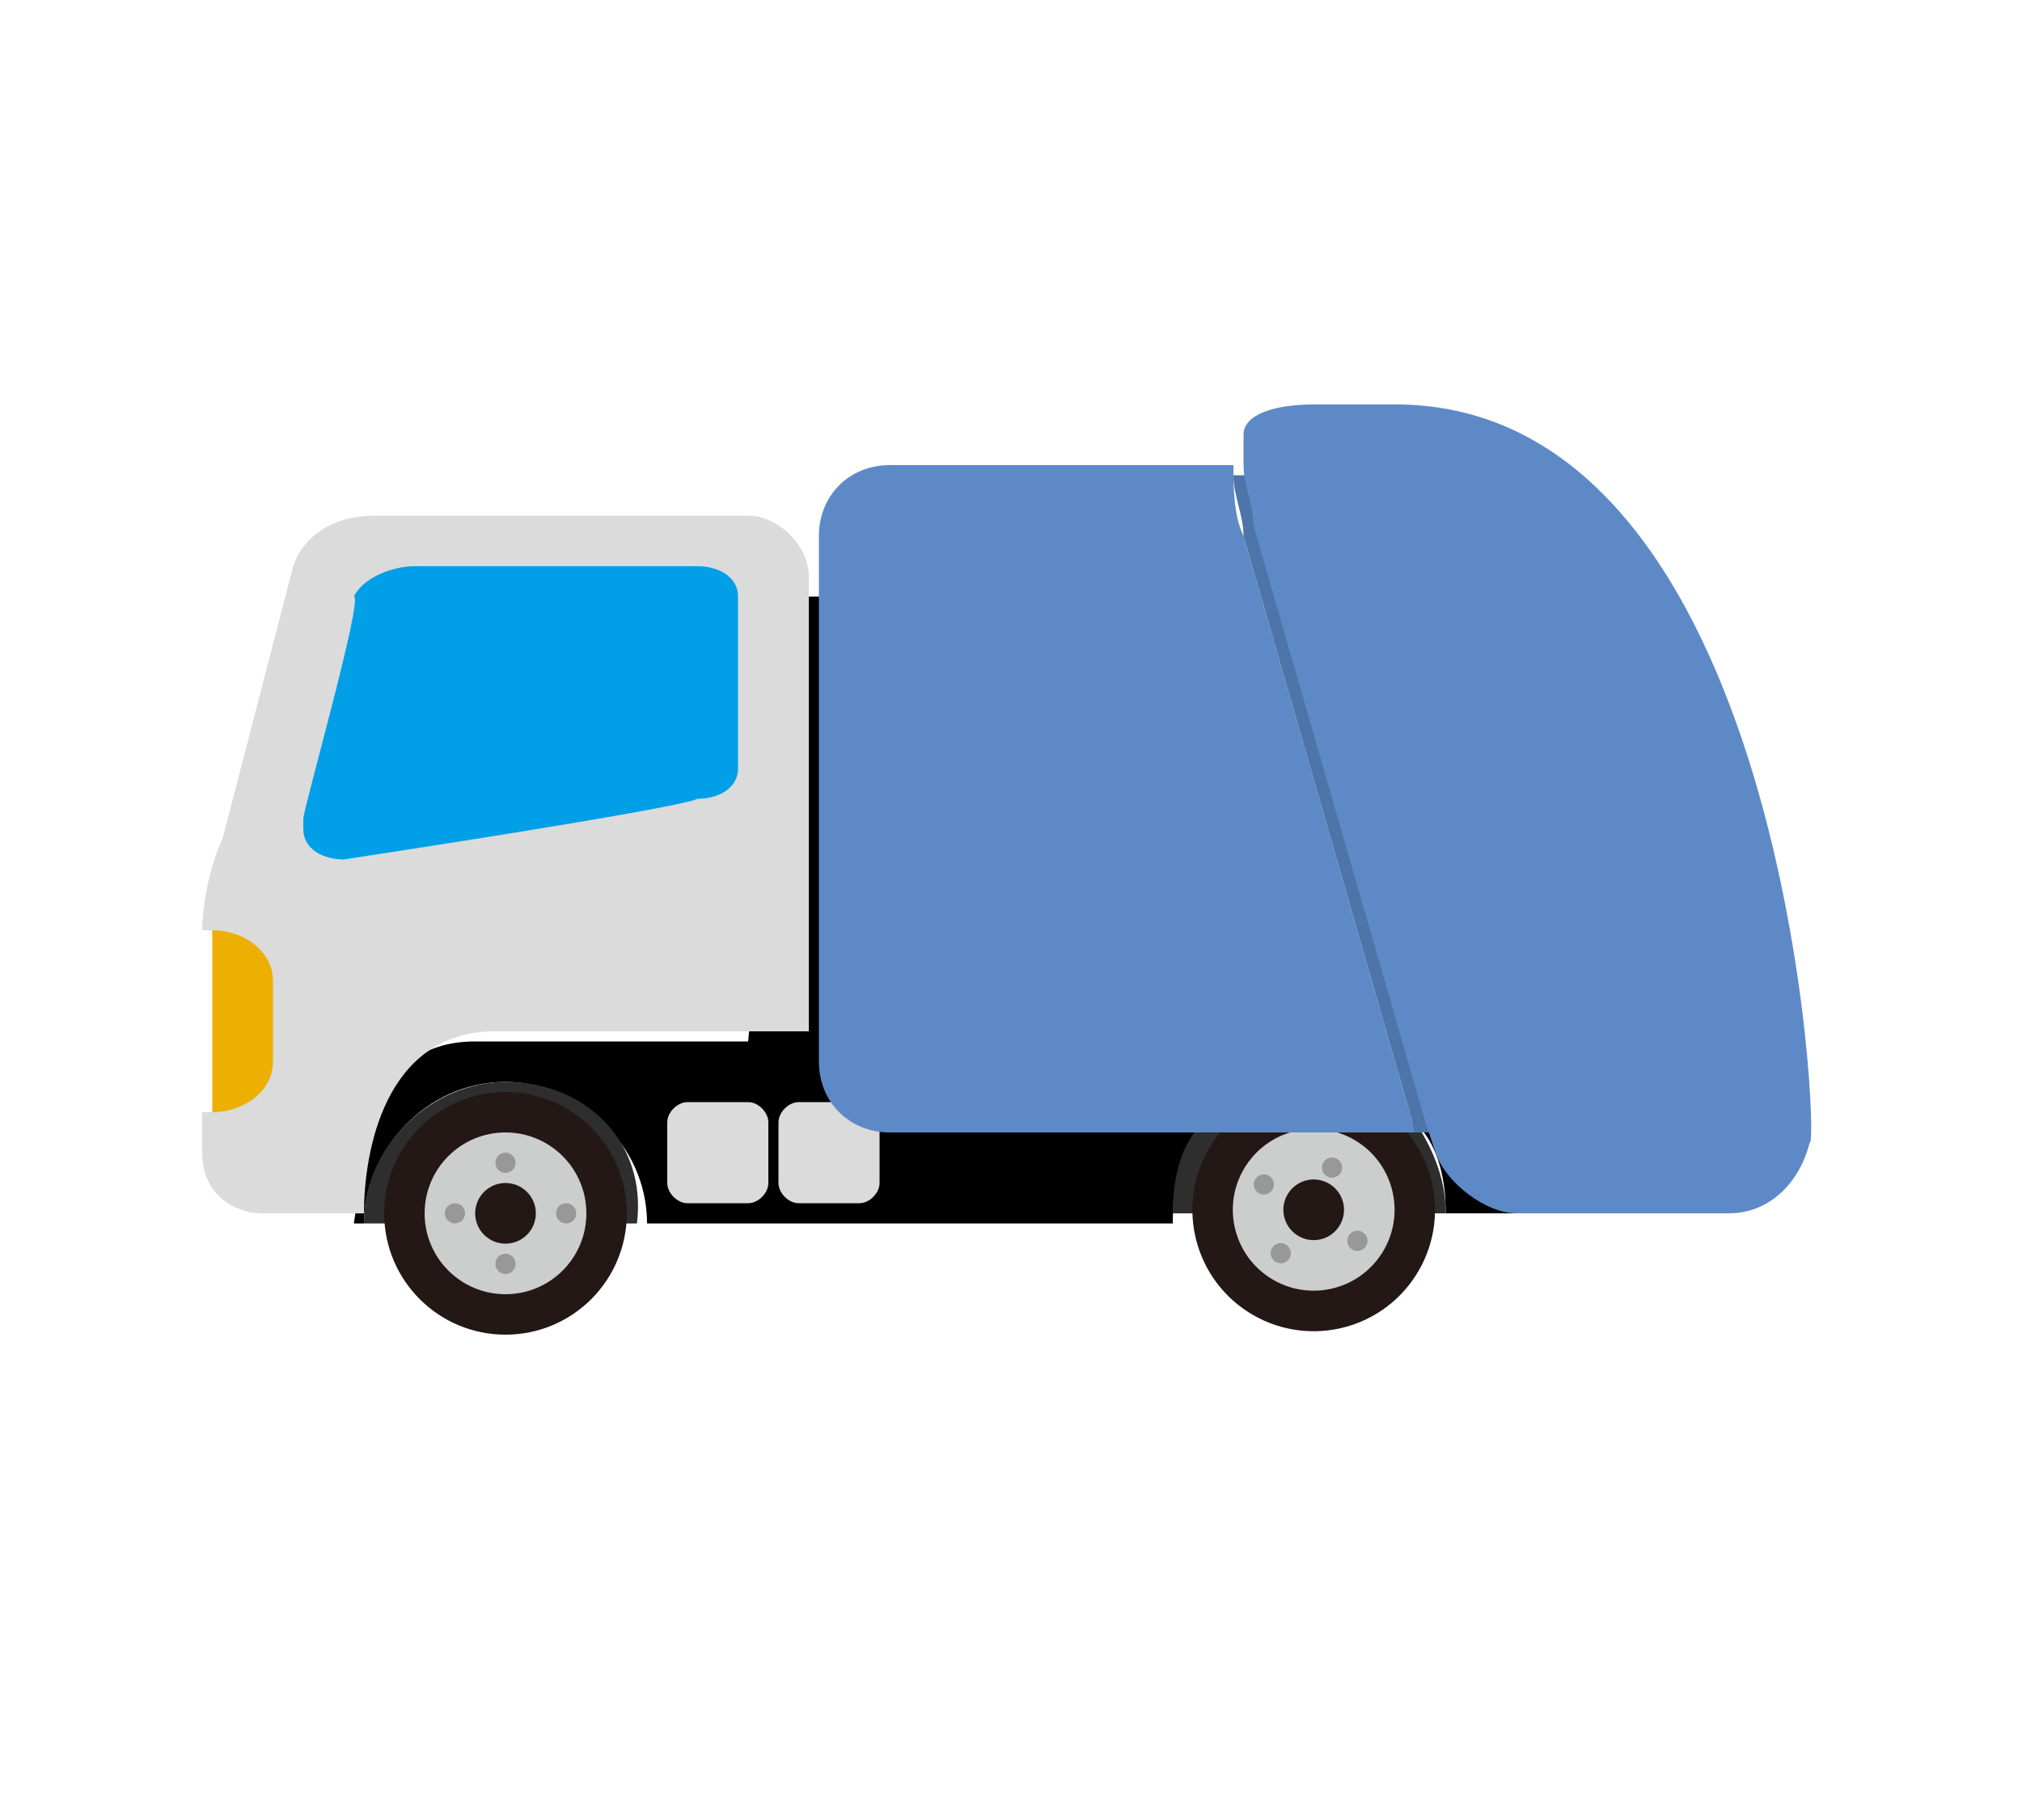 <?xml version="1.0" encoding="utf-8"?>
<!-- Generator: Adobe Illustrator 19.2.1, SVG Export Plug-In . SVG Version: 6.00 Build 0)  -->
<svg version="1.1" id="レイヤー_1" xmlns="http://www.w3.org/2000/svg" xmlns:xlink="http://www.w3.org/1999/xlink" x="0px"
	 y="0px" width="20px" height="18px" viewBox="0 0 20 18" style="enable-background:new 0 0 20 18;" xml:space="preserve">
<style type="text/css">
	.st0{fill:#2E2E2E;}
	.st1{fill:#DADBDA;}
	.st2{fill:#EDAF00;}
	.st3{fill:#009FE8;}
	.st4{fill:#231815;}
	.st5{fill:#CCCDCD;}
	.st6{fill:#989898;}
	.st7{fill:#5D8AC7;}
	.st8{fill:#4E75A9;}
</style>
<g>
	<g>
		<path d="M11.9,11.1H9L8.6,5.9H7.8l-0.4,4.4H4.7c-1.1,0-1.1,1.2-1.2,1.8h0.1c0,0,0,0,0,0c0-0.7,0.6-1.4,1.4-1.4
			c0.7,0,1.4,0.6,1.4,1.4c0,0,0,0,0,0h0.5h0.3h1.9h2.5c0,0,0,0,0,0C11.6,11.7,11.7,11.4,11.9,11.1z"/>
		<path d="M14,11.1c0.2,0.2,0.3,0.5,0.3,0.9c0,0,0,0,0,0H15c0.3,0,0.6-0.3,0.6-0.8v-0.1H14z"/>
		<path class="st0" d="M13,10.7c-0.4,0-0.8,0.2-1,0.5H14C13.7,10.8,13.4,10.7,13,10.7z"/>
		<path class="st0" d="M14,11.1h-2.1c-0.2,0.2-0.3,0.5-0.3,0.9c0,0,0,0,0,0h0.1h2.5h0.1c0,0,0,0,0,0C14.3,11.7,14.2,11.4,14,11.1z"
			/>
	</g>
	<path class="st0" d="M5,10.7c-0.7,0-1.4,0.6-1.4,1.4c0,0,0,0,0,0h1.2h1.5c0,0,0,0,0,0C6.4,11.3,5.8,10.7,5,10.7z"/>
	<path class="st1" d="M4.9,10.2H8V5.7c0-0.3-0.3-0.6-0.6-0.6H3.7C3.3,5.1,3,5.3,2.9,5.6L2.2,8.3C2.1,8.5,2,8.9,2,9.2
		c0.4,0,0.6,0.2,0.6,0.5v0.8C2.7,10.8,2.4,11,2,11v0.2v0.2C2,11.8,2.3,12,2.6,12h1C3.6,11.4,3.8,10.2,4.9,10.2z"/>
	<g>
		<path class="st2" d="M2.7,10.5V9.7c0-0.3-0.3-0.5-0.6-0.5c0,0.1,0,0.2,0,0.2V11C2.4,11,2.7,10.8,2.7,10.5z"/>
		<path class="st3" d="M6.9,5.6h-1H4.1c-0.2,0-0.5,0.1-0.6,0.3C3.6,5.9,3,8,3,8.1v0.1c0,0.2,0.2,0.3,0.4,0.3c0,0,3.3-0.5,3.5-0.6
			c0.2,0,0.4-0.1,0.4-0.3V5.9C7.3,5.7,7.1,5.6,6.9,5.6z"/>
	</g>
	<g>
		<circle class="st4" cx="5" cy="12" r="1.2"/>
		<circle class="st5" cx="5" cy="12" r="0.8"/>
		<circle class="st4" cx="5" cy="12" r="0.3"/>
		<g>
			<circle class="st6" cx="5" cy="11.5" r="0.1"/>
			<circle class="st6" cx="4.5" cy="12" r="0.1"/>
			<circle class="st6" cx="5" cy="12.5" r="0.1"/>
			<circle class="st6" cx="5.6" cy="12" r="0.1"/>
		</g>
	</g>
	<g>
		<ellipse transform="matrix(0.544 -0.839 0.839 0.544 -4.146 16.345)" class="st4" cx="13" cy="12" rx="1.2" ry="1.2"/>
		<ellipse transform="matrix(0.544 -0.839 0.839 0.544 -4.146 16.344)" class="st5" cx="13" cy="12" rx="0.8" ry="0.8"/>
		<ellipse transform="matrix(0.544 -0.839 0.839 0.544 -4.146 16.344)" class="st4" cx="13" cy="12" rx="0.3" ry="0.3"/>
		<g>
			<ellipse transform="matrix(0.544 -0.839 0.839 0.544 -3.654 16.366)" class="st6" cx="13.2" cy="11.5" rx="0.1" ry="0.1"/>
			<ellipse transform="matrix(0.542 -0.84 0.84 0.542 -4.102 15.873)" class="st6" cx="12.5" cy="11.7" rx="0.1" ry="0.1"/>
			<ellipse transform="matrix(0.544 -0.839 0.839 0.544 -4.644 16.304)" class="st6" cx="12.7" cy="12.4" rx="0.1" ry="0.1"/>
			<ellipse transform="matrix(0.543 -0.84 0.84 0.543 -4.182 16.849)" class="st6" cx="13.4" cy="12.3" rx="0.1" ry="0.1"/>
		</g>
	</g>
	<path class="st1" d="M7.6,11.7c0,0.1-0.1,0.2-0.2,0.2H6.8c-0.1,0-0.2-0.1-0.2-0.2v-0.6c0-0.1,0.1-0.2,0.2-0.2h0.6
		c0.1,0,0.2,0.1,0.2,0.2V11.7z"/>
	<path class="st1" d="M8.7,11.7c0,0.1-0.1,0.2-0.2,0.2H7.9c-0.1,0-0.2-0.1-0.2-0.2v-0.6c0-0.1,0.1-0.2,0.2-0.2h0.6
		c0.1,0,0.2,0.1,0.2,0.2V11.7z"/>
	<g>
		<g>
			<path class="st7" d="M12.2,4.6C12.2,4.6,12.2,4.6,12.2,4.6l-3.4,0c-0.4,0-0.7,0.3-0.7,0.7v5.2c0,0.4,0.3,0.7,0.7,0.7H14l-1.7-5.9
				C12.2,5.1,12.2,4.8,12.2,4.6z"/>
			<path class="st8" d="M12.5,5.3c-0.1-0.2-0.1-0.4-0.1-0.6c0,0,0,0,0,0h-0.2c0,0,0,0,0,0c0,0.2,0.1,0.4,0.1,0.6l1.7,5.9h0.2
				L12.5,5.3z"/>
		</g>
		<path class="st7" d="M13.8,4C13.1,4,13,4,13,4c-0.4,0-0.7,0.1-0.7,0.3c0,0.1,0,0.2,0,0.3c0,0.2,0.1,0.4,0.1,0.6l1.7,5.9l0.1,0.3
			c0.1,0.3,0.5,0.6,0.8,0.6h2.1c0.4,0,0.7-0.3,0.8-0.7C18,11.4,17.7,4,13.8,4z"/>
	</g>
</g>
</svg>
